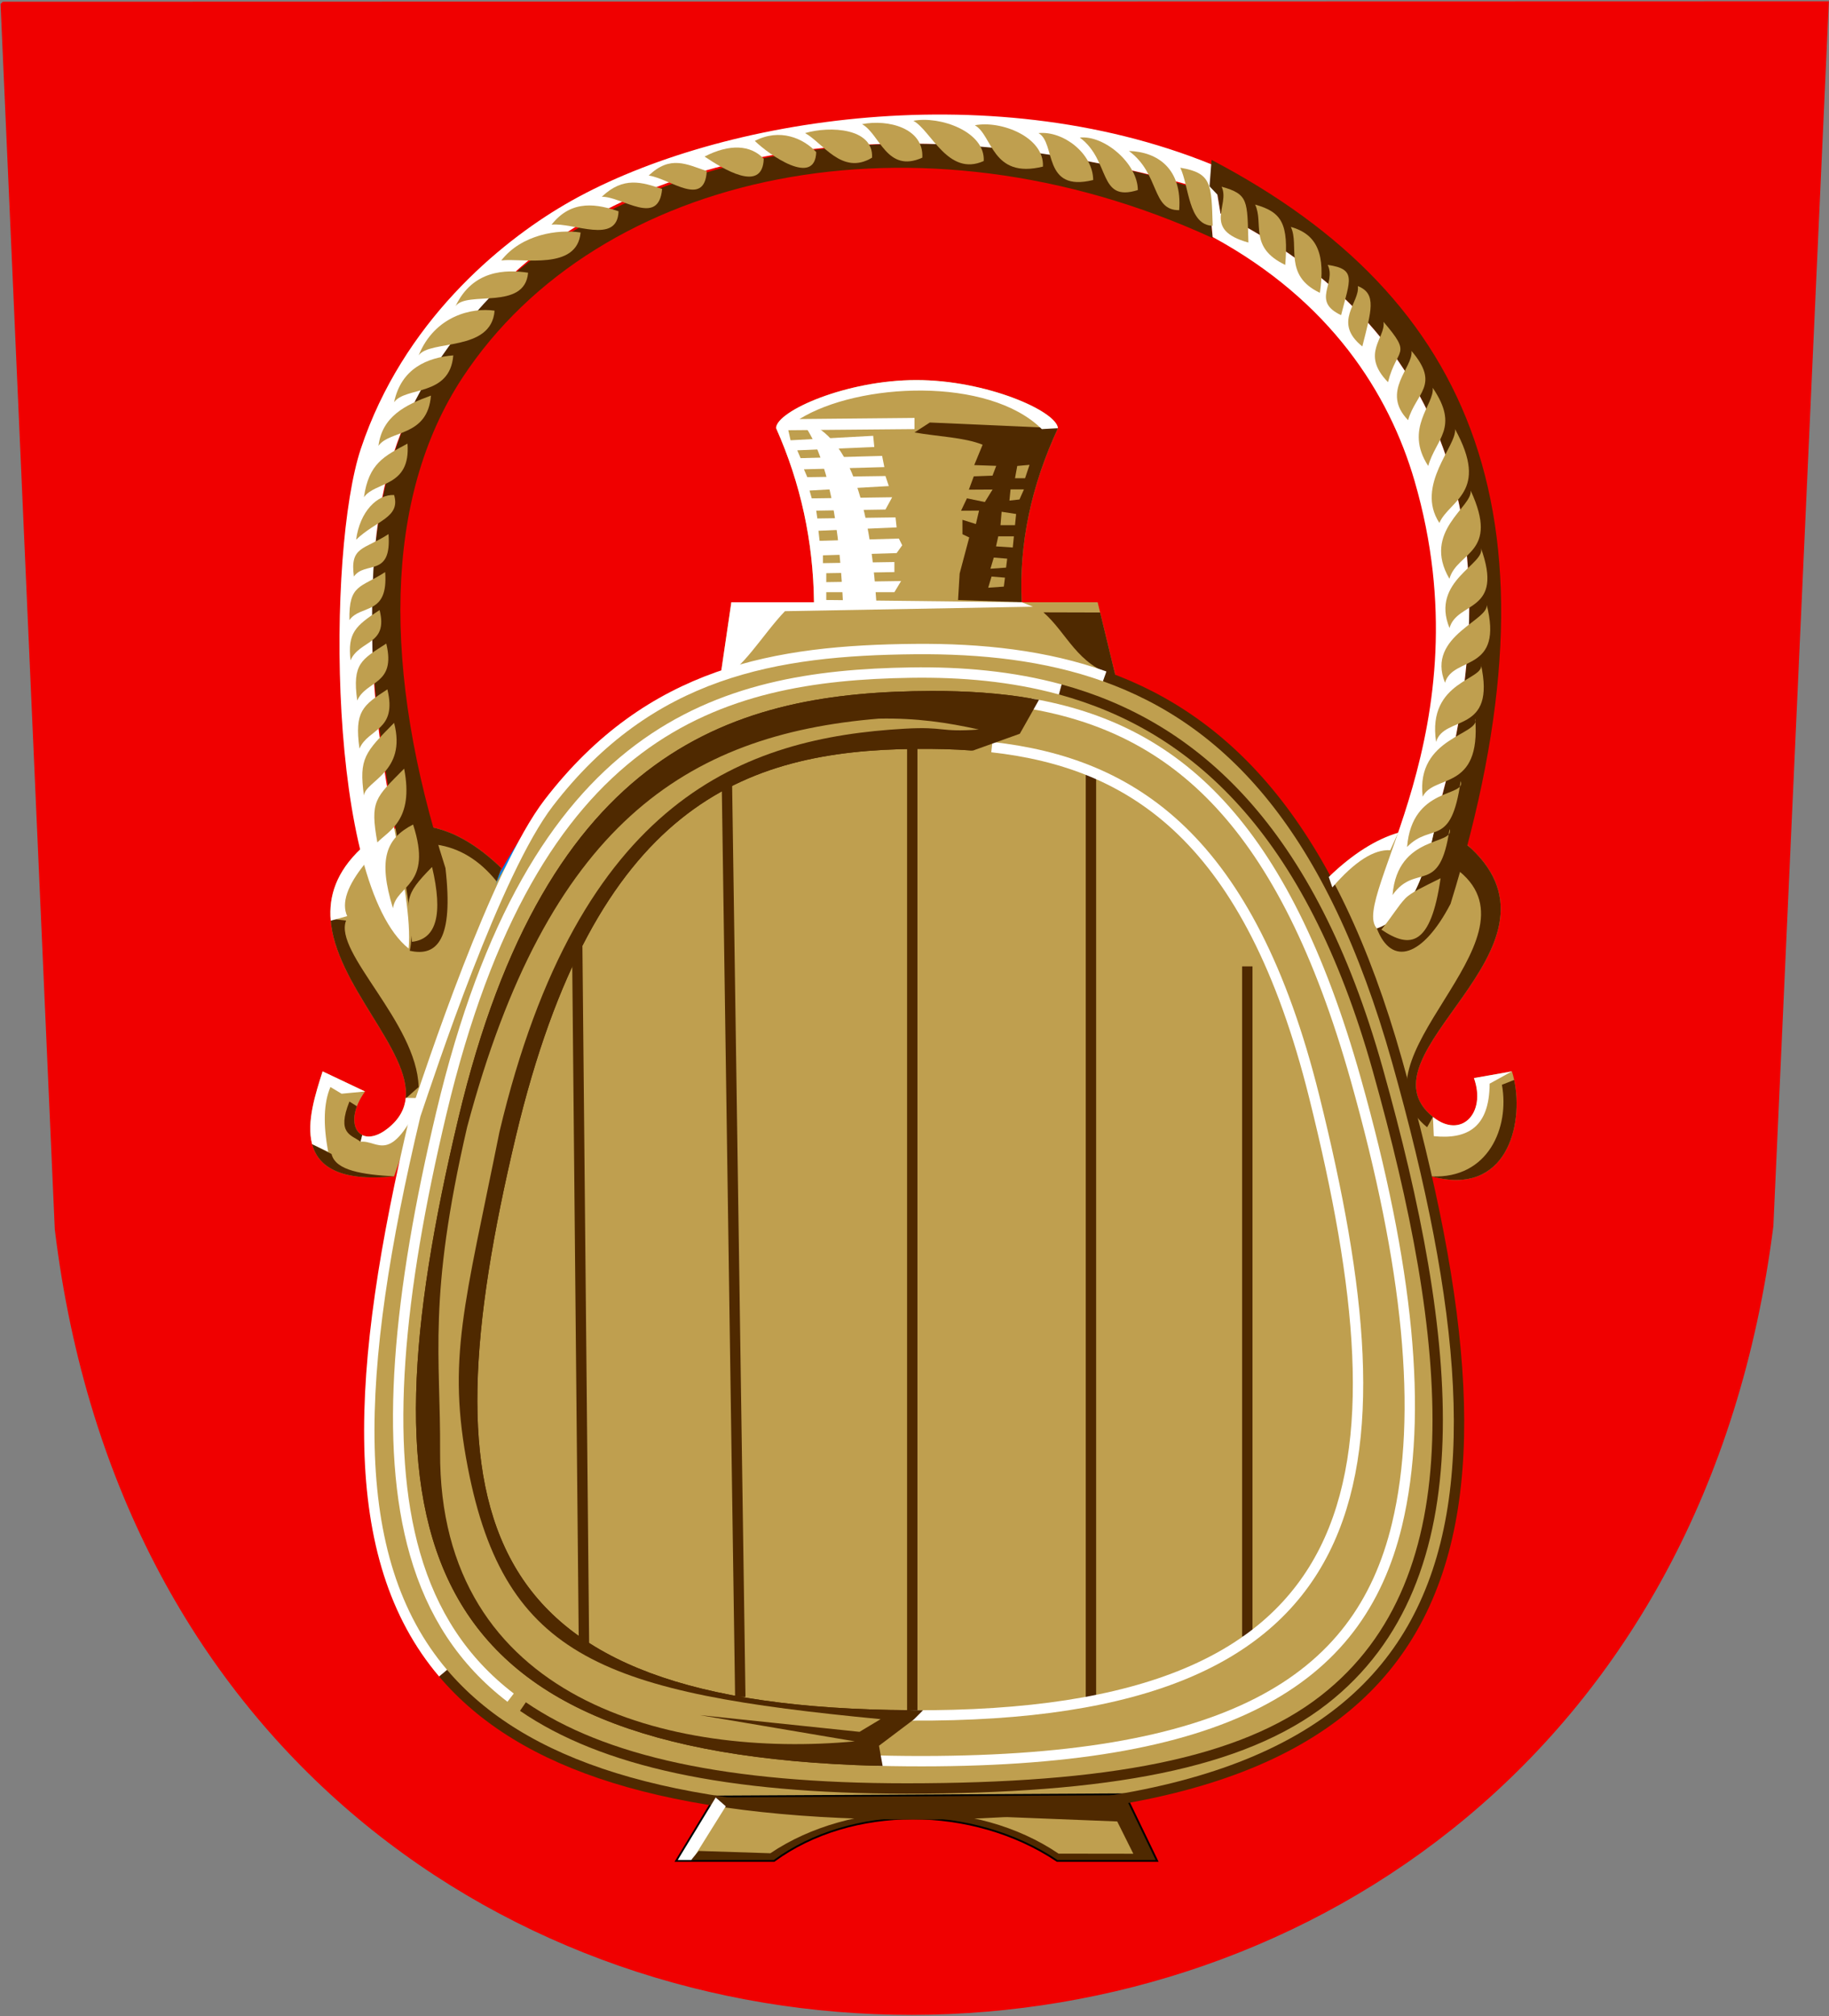 <?xml version="1.0" encoding="UTF-8"?>
<!DOCTYPE svg PUBLIC "-//W3C//DTD SVG 1.1//EN" "http://www.w3.org/Graphics/SVG/1.1/DTD/svg11.dtd">
<!-- Creator: CorelDRAW -->
<svg xmlns="http://www.w3.org/2000/svg" xml:space="preserve" width="500px" height="551px" shape-rendering="geometricPrecision" text-rendering="geometricPrecision" image-rendering="optimizeQuality" fill-rule="evenodd" clip-rule="evenodd"
viewBox="0 0 500 551"
 xmlns:xlink="http://www.w3.org/1999/xlink"
 xmlns:svg="http://www.w3.org/2000/svg"
 version="1.0">
 <rect x="0" y="0" width="500" height="551" fill="#808080" stroke="none"/>
 <g id="Layer_x0020_1">
  <path id="path1937" fill="#F00000" stroke="#F00000" stroke-width="1.984" d="M1.161 1.466l497.765 -0.129 -15.124 333.68c-36.144,286.079 -433.2,286.1 -467.835,0.907l-14.806 -334.457z"/>
  <path fill="#BF9F4F" stroke="#0581ED" stroke-width="0.51" d="M250 177.398c57.554,-0.535 105.59,19.08 131.909,112.549 37.694,133.87 20.57,206.892 -134.411,205.951 -146.004,-0.887 -165.028,-64.653 -134.856,-191.439 26.164,-109.941 79.804,-126.526 137.358,-127.061z"/>
  <line fill="none" stroke="#4F2900" stroke-width="2.835" x1="249.389" y1="202.456" x2="249.389" y2= "468.059" />
  <line fill="none" stroke="#4F2900" stroke-width="2.835" x1="298.236" y1="464.396" x2="298.236" y2= "210.393" />
  <line fill="none" stroke="#4F2900" stroke-width="2.835" x1="340.977" y1="264.125" x2="340.977" y2= "447.3" />
  <line fill="none" stroke="#4F2900" stroke-width="2.835" x1="198.711" y1="213.446" x2="202.375" y2= "463.785" />
  <line fill="none" stroke="#4F2900" stroke-width="2.835" x1="157.802" y1="258.63" x2="159.634" y2= "449.131" />
  <path fill="#BF9F4F" d="M196.879 185.36l3.053 -20.76 22.592 0c-0.204,-16.689 -3.663,-32.564 -10.38,-47.626 0.226,-4.672 19.28,-13.109 38.383,-13.1 19.104,0.009 38.259,8.465 38.689,13.155 -7.374,15.857 -10.676,31.714 -9.908,47.571l20.76 0 4.885 20.149 -108.073 0.611z"/>
  <path fill="none" stroke="white" stroke-width="2.835" d="M139.59 463.991c-13.066,-10.004 -21.483,-23.072 -26.142,-39.281 -8.579,-29.844 -4.582,-70.974 7.23,-120.612 25.079,-105.381 75.808,-119.447 128.303,-120.265 13.944,-0.217 27.712,1.007 40.885,4.604"/>
  <path fill="#BF9F4F" stroke="black" stroke-width="0.992" d="M195.658 491.262l-10.38 17.096 26.255 0c21.167,-15.468 54.341,-15.468 77.544,0l26.866 0 -8.548 -17.707 -111.737 0.611z"/>
  <path fill="#BF9F4F" d="M137.042 237.259l-29.308 84.26c-29.93,2.923 -23.314,-16.86 -19.539,-28.697l11.601 5.495c-6.496,9.008 -1.342,16.169 6.32,10.009 21.437,-17.237 -36.691,-48.976 -7.33,-76.486 9.471,-8.874 23.278,-9.082 38.256,5.419z"/>
  <path fill="#BF9F4F" d="M363.248 239.701l28.087 81.818c21.992,5.975 25.756,-16.86 21.981,-28.697l-10.38 1.832c3.443,9.618 -3.543,16.779 -11.204,10.619 -21.436,-17.236 39.743,-45.924 10.383,-73.433 -9.471,-8.874 -23.888,-6.64 -38.867,7.861z"/>
  <path fill="#4F2900" d="M112.008 259.851c7.532,1.732 12.009,-3.152 9.769,-22.592 -17.29,-53.833 -16.967,-101.122 4.62,-133.999 37.219,-56.684 124.552,-75.22 205.115,-38.186l-1.221 -12.517c-102.978,-33.25 -192.152,-0.837 -218.652,60.967 -24.766,57.76 4.544,129.21 0.369,146.326z"/>
  <path fill="white" d="M111.703 259.24c-22.153,-17.79 -22.425,-108.471 -13.063,-136.58 11.496,-34.516 37.883,-56.277 55.681,-66.701 39.471,-23.118 115.161,-36.094 176.887,-11.033l-0.315 7.322c-95.51,-28.495 -162.388,-5.552 -192.904,24.799 -32.187,32.014 -36.994,60.325 -36.191,99.861 0.694,34.16 11.382,67.052 9.905,82.333z"/>
  <path fill="#BF9F4F" d="M118.114 236.954c-7.939,8.039 -6.921,8.751 -5.495,20.454 6.716,-0.712 8.548,-7.53 5.495,-20.454z"/>
  <path fill="#BF9F4F" d="M112.924 225.353c-7.328,3.765 -9.668,9.362 -5.495,22.897 0.916,-6.513 10.991,-6.004 5.495,-22.897z"/>
  <path fill="#BF9F4F" d="M110.482 210.088c-7.939,8.039 -9.363,8.751 -7.327,20.149 3.053,-3.154 10.075,-6.004 7.327,-20.149z"/>
  <path fill="#BF9F4F" d="M107.734 197.571c-7.939,8.039 -9.668,9.667 -8.243,19.844 0.463,-4.07 11.784,-6.309 8.243,-19.844z"/>
  <path fill="#BF9F4F" d="M105.902 188.412c-6.718,4.376 -9.058,6.004 -7.632,16.18 2.442,-5.597 10.38,-4.783 7.632,-16.18z"/>
  <path fill="#BF9F4F" d="M105.597 175.896c-6.718,4.376 -9.363,5.393 -7.938,15.57 2.442,-5.597 10.685,-4.172 7.938,-15.57z"/>
  <path fill="none" stroke="#4F2900" stroke-width="2.835" d="M301.975 184.85c34.124,12.155 62.046,41.567 79.934,105.097 37.694,133.87 20.57,206.892 -134.411,205.951 -65.017,-0.395 -104.854,-13.259 -126.38,-38.605"/>
  <path fill="#BF9F4F" d="M103.765 166.737c-6.718,4.376 -8.753,6.309 -7.938,13.738 2.442,-5.597 10.38,-4.172 7.938,-13.738z"/>
  <path fill="#BF9F4F" d="M105.292 156.357c-6.718,4.376 -9.974,3.256 -9.769,13.127 3.053,-4.376 10.685,-1.119 9.769,-13.127z"/>
  <path fill="#BF9F4F" d="M106.208 145.977c-6.718,4.376 -10.584,3.256 -9.464,11.601 3.053,-4.376 10.38,0.407 9.464,-11.601z"/>
  <path fill="none" stroke="white" stroke-width="2.835" d="M281.806 192.323c39.327,6.811 69.025,32.364 88.817,102.655 14.308,50.816 18.561,91.397 11.268,121.78 -10.32,42.996 -46.516,65.267 -133.879,64.583 -2.852,-0.022 -5.651,-0.071 -8.397,-0.145"/>
  <path fill="#BF9F4F" d="M107.734 135.292c-4.581,-0.204 -9.363,4.477 -10.38,12.212 5.495,-5.291 12.212,-6.004 10.38,-12.212z"/>
  <path fill="#BF9F4F" d="M111.398 121.248c-6.413,3.46 -10.584,5.393 -11.906,14.654 3.053,-4.376 12.822,-2.646 11.906,-14.654z"/>
  <path fill="#BF9F4F" d="M117.809 108.121c-7.023,2.544 -13.332,5.698 -14.349,13.738 3.053,-4.376 13.433,-2.34 14.349,-13.738z"/>
  <path fill="#BF9F4F" d="M123.915 97.13c-7.023,0.59 -14.248,3.521 -16.18,12.822 3.053,-4.376 15.265,-1.424 16.18,-12.822z"/>
  <path fill="#BF9F4F" d="M135.21 84.919c-6.108,-0.936 -16.385,1.384 -20.76,12.212 3.053,-4.376 19.844,-0.814 20.76,-12.212z"/>
  <path fill="#BF9F4F" d="M144.369 74.539c-6.108,-0.936 -15.164,-0.753 -19.844,9.159 3.053,-4.376 18.928,1.323 19.844,-9.159z"/>
  <path fill="#BF9F4F" d="M158.718 63.548c-6.108,-0.936 -16.079,0.468 -21.676,7.632 5.801,-0.712 20.76,2.85 21.676,-7.632z"/>
  <path fill="#BF9F4F" d="M169.098 57.748c-5.497,-1.852 -12.721,-3.501 -18.317,3.663 5.801,-0.712 18.012,5.597 18.317,-3.663z"/>
  <path fill="#BF9F4F" d="M181.004 51.642c-5.497,-1.852 -10.584,-3.501 -16.486,2.137 5.495,-0.101 15.57,8.345 16.486,-2.137z"/>
  <path fill="#BF9F4F" d="M193.216 46.757c-5.497,-1.852 -9.974,-4.417 -15.875,1.221 5.801,0.814 15.265,8.956 15.875,-1.221z"/>
  <path fill="#BF9F4F" d="M208.786 43.399c-3.543,-3.805 -9.323,-4.152 -16.18,-0.611 4.885,3.257 15.875,10.177 16.18,0.611z"/>
  <path fill="#BF9F4F" d="M223.134 41.567c-3.543,-3.805 -9.933,-6.594 -16.791,-3.053 3.969,3.867 16.486,12.619 16.791,3.053z"/>
  <path fill="#BF9F4F" d="M238.399 43.094c0.425,-8.079 -11.46,-8.731 -18.317,-6.716 4.885,2.646 10.075,11.703 18.317,6.716z"/>
  <path fill="#BF9F4F" d="M252.137 43.094c0.425,-8.079 -9.323,-10.563 -16.486,-9.159 4.885,2.646 6.716,13.535 16.486,9.159z"/>
  <path fill="#BF9F4F" d="M268.928 44.01c0.425,-8.079 -12.07,-12.395 -19.233,-10.991 4.885,2.646 9.464,15.367 19.233,10.991z"/>
  <path fill="#BF9F4F" d="M285.109 45.536c0.425,-8.079 -11.46,-12.7 -18.623,-11.296 4.885,2.646 4.579,14.756 18.623,11.296z"/>
  <path fill="#BF9F4F" d="M298.847 49.2c-0.033,-7.163 -8.153,-13.514 -14.959,-12.822 4.885,2.646 0.916,16.282 14.959,12.822z"/>
  <path fill="#BF9F4F" d="M311.058 51.947c-0.033,-7.163 -9.069,-15.04 -15.875,-14.349 8.548,6.31 4.885,17.809 15.875,14.349z"/>
  <path fill="#BF9F4F" d="M322.354 57.442c0.883,-11.437 -6.016,-15.956 -13.738,-16.18 8.548,6.31 6.106,16.282 13.738,16.18z"/>
  <path fill="#4F2900" d="M376.391 253.745c4.071,10.583 12.619,7.734 20.149,-6.716 32.361,-104.41 6.92,-165.468 -65.332,-203.324l-0.767 10.05 2.385 -0.346 0.825 4.95c62.48,31.063 79.659,87.22 60.699,158.7 -3.103,11.698 -4.847,32.082 -17.959,36.687z"/>
  <path fill="white" d="M376.391 253.745c-7.542,-8.199 30.138,-54.104 10.309,-122.304 -6.976,-23.991 -23.067,-49.202 -55.186,-66.662l-1.336 -14.343 2.616 2.745 0.857 5.177c62.48,31.063 79.659,87.22 60.699,158.7 -3.103,11.698 -4.847,32.082 -17.959,36.687z"/>
  <path fill="#BF9F4F" d="M341.282 66.296c-0.338,-11.437 0.09,-13.208 -7.327,-15.265 2.442,5.088 -5.495,11.703 7.327,15.265z"/>
  <path fill="#BF9F4F" d="M331.513 61.717c-0.338,-11.437 -0.215,-14.43 -8.853,-15.875 2.442,5.088 2.137,15.672 8.853,15.875z"/>
  <path fill="#BF9F4F" d="M351.357 72.402c0.883,-11.132 -0.826,-14.43 -8.243,-16.486 2.442,5.088 -1.832,11.703 8.243,16.486z"/>
  <path fill="#BF9F4F" d="M360.821 80.034c1.494,-10.216 -0.52,-15.956 -7.938,-18.012 2.442,5.088 -2.137,13.23 7.938,18.012z"/>
  <path fill="#BF9F4F" d="M366.621 86.14c2.409,-9.605 4.364,-12.598 -3.663,-13.738 2.442,5.088 -4.579,9.871 3.663,13.738z"/>
  <path fill="#BF9F4F" d="M372.422 94.688c2.409,-9.605 4.059,-14.43 -1.221,-16.486 0.611,4.478 -7.022,9.871 1.221,16.486z"/>
  <path fill="#BF9F4F" d="M379.444 104.457c2.409,-9.605 6.807,-7.102 -1.221,-16.486 0.611,4.478 -6.411,8.65 1.221,16.486z"/>
  <path fill="#BF9F4F" d="M384.939 114.837c2.104,-7.468 8.944,-9.545 0.916,-18.928 0.611,4.478 -8.548,11.092 -0.916,18.928z"/>
  <path fill="#BF9F4F" d="M390.434 127.354c2.104,-7.468 8.638,-10.461 1.221,-21.37 0.611,4.478 -7.938,11.092 -1.221,21.37z"/>
  <path fill="#BF9F4F" d="M393.487 142.924c2.715,-6.247 13.828,-8.324 4.274,-25.645 0.611,4.478 -10.991,15.367 -4.274,25.645z"/>
  <path fill="#BF9F4F" d="M396.235 158.189c2.104,-7.468 13.828,-6.797 5.801,-24.118 0.611,4.478 -13.433,11.092 -5.801,24.118z"/>
  <path fill="#BF9F4F" d="M396.259 171.65c2.104,-7.468 15.049,-4.05 8.548,-21.981 1.649,4.478 -13.897,8.956 -8.548,21.981z"/>
  <path fill="#BF9F4F" d="M395.038 186.609c2.104,-7.468 16.271,-2.523 11.296,-21.676 1.649,4.478 -16.644,8.651 -11.296,21.676z"/>
  <path fill="#BF9F4F" d="M392.596 202.79c2.104,-7.468 16.576,-1.913 12.212,-21.37 1.649,4.478 -14.812,4.377 -12.212,21.37z"/>
  <path fill="#BF9F4F" d="M388.932 217.749c3.02,-6.247 15.965,-1.302 14.349,-21.37 1.649,4.478 -16.339,4.987 -14.349,21.37z"/>
  <path fill="#BF9F4F" d="M384.658 231.487c6.684,-6.858 11.996,0.53 14.654,-18.012 1.649,4.478 -13.286,1.324 -14.654,18.012z"/>
  <path fill="#BF9F4F" d="M380.689 244.614c6.378,-8.995 12.912,0.53 15.57,-18.012 1.649,4.478 -14.202,1.324 -15.57,18.012z"/>
  <path fill="#BF9F4F" d="M377.637 254.078c7.905,5.354 13.523,4.499 16.18,-14.043 -4.663,2.347 -8.021,3.825 -9.687,5.561 -1.879,1.958 -3.491,4.787 -6.494,8.482z"/>
  <path fill="#4F2900" d="M300.748 167.405l4.205 17.344c-10.537,-3.048 -13.136,-11.591 -19.704,-17.386l15.499 0.042zm-21.44 -2.805c-0.768,-15.857 2.534,-31.714 9.908,-47.571l-35.026 -1.554 -4.19 2.72c6.208,1.119 13.636,1.323 18.623,3.358l-2.296 5.567 6.021 0.204 -1.023 2.677 -5.121 0.191 -1.34 3.638 6.481 -0.038 -2.119 3.423 -4.889 -1.012 -1.61 3.382 4.918 -0.033 -0.863 3.674 -3.677 -1.153 0.007 3.935 1.853 0.884 -2.622 9.847 -0.435 7.249 17.402 0.611z"/>
  <polygon fill="#BF9F4F" points="278.087,127.354 277.476,130.712 280.224,130.712 281.445,127.049 "/>
  <polygon fill="#BF9F4F" points="276.255,133.765 275.95,136.818 278.697,136.513 279.919,133.765 "/>
  <polygon fill="#BF9F4F" points="273.813,139.871 273.507,143.535 277.476,143.535 277.782,140.482 "/>
  <polygon fill="#BF9F4F" points="272.897,146.588 272.286,149.335 276.866,149.64 277.171,146.588 "/>
  <polygon fill="#BF9F4F" points="271.676,152.388 270.76,155.441 275.034,155.136 275.339,152.693 "/>
  <polygon fill="#BF9F4F" points="271.065,157.578 270.149,160.631 274.423,160.326 274.729,157.883 "/>
  <path fill="white" d="M218.555 114.532c16.066,-9.96 51.607,-11.715 66.248,2.748l4.413 -0.251c-0.43,-4.69 -19.585,-13.146 -38.689,-13.155 -19.104,-0.009 -38.157,8.428 -38.383,13.1 6.716,15.061 10.176,30.936 10.38,47.626l-22.592 0 -3.053 20.76c5.597,-1.526 11.805,-12.212 17.707,-18.317l67.775 -1.221 -3.053 -1.221 -53.426 -0.611 0 -2.137 18.623 0 1.832 -3.053 -20.454 0.305 0 -2.442 18.623 -0.305 0 -2.748 -19.539 0.305 0 -2.137 20.149 -0.611 1.526 -2.137 -0.916 -1.832 -21.676 0.611 -0.305 -2.748 21.37 -0.916 -0.305 -2.748 -21.37 0.305 -0.305 -2.137 18.928 -0.305 1.832 -3.358 -21.981 0.305 -0.611 -2.137 21.676 -1.221 -0.916 -2.748 -21.37 0.305 -0.916 -2.137 21.981 -0.611 -0.611 -3.053 -22.286 0.611 -0.916 -2.137 21.065 -0.916 -0.305 -3.053 -22.592 1.221 -0.611 -2.748 34.498 -0.305 0 -3.053 -31.445 0.305z"/>
  <path fill="white" d="M239.62 165.21c-1.755,-27.859 -7.606,-46.939 -20.76,-50.373 6.157,7.531 10.33,23 11.601,50.068l9.159 0.305z"/>
  <polygon fill="white" points="195.658,491.262 185.278,508.358 189.247,508.358 198.407,493.688 "/>
  <path fill="#4F2900" d="M195.658 491.262l3.018 2.334 106.743 4.233 4.401 8.821 -20.438 -0.027c-22.482,-15.262 -56.706,-14.966 -78.78,-0.105l-19.599 -0.63 -2.062 2.472 22.592 0c21.167,-15.468 54.341,-15.468 77.544,0l26.866 0 -8.548 -17.707 -111.737 0.611z"/>
  <path fill="#4F2900" d="M107.734 321.52c-14.965,1.461 -20.793,-2.754 -22.409,-8.814l5.312 2.708c1.102,4.589 8.639,5.603 17.096,6.106zm-10.164 -19.159c-1.443,3.821 -0.64,6.842 1.467,7.881l-0.461 1.814c-2.537,-1.926 -6.594,-2.117 -3.053,-10.991l2.047 1.295zm13.335 -2.115c1.491,-13.218 -19.351,-31.164 -20.535,-49.129l4.237 0.491c-3.46,8.752 19.335,27.883 19.844,45.488l-3.546 3.15zm24.869 -59.34l1.268 -3.647c-6.553,-6.344 -12.882,-9.873 -18.721,-11.092l1.014 4.681c6.294,0.91 11.773,4.263 16.438,10.058z"/>
  <path fill="white" d="M98.786 231.84c-6.881,6.447 -8.956,13.127 -8.377,19.799l4.503 -1.252c-1.628,-3.562 0,-8.345 4.885,-14.349l-1.011 -4.198zm-13.461 80.865c-1.615,-6.06 0.982,-13.965 2.87,-19.883l11.601 5.495 -6.411 0.611 -3.053 -1.832c-1.832,4.274 -2.035,10.176 -0.611,17.707l-4.397 -2.098zm25.599 -12.644c-0.292,3.017 -1.73,5.791 -4.808,8.265 -2.873,2.31 -5.394,2.747 -7.08,1.916l-0.461 1.814c4.876,-0.546 8.072,6.893 16.791,-11.906l-4.442 -0.088z"/>
  <path fill="#4F2900" d="M391.335 321.52c20.618,5.602 25.215,-14.119 22.598,-26.359l-3.349 1.325c2.132,11.601 -3.674,25.746 -19.248,25.034zm10.78 -89.679c29.36,27.509 -31.82,56.197 -10.383,73.433l-1.603 2.814c-22.693,-18.419 32.157,-50.882 8.853,-69.912l1.63 -7.578 1.502 1.243z"/>
  <path fill="white" d="M413.316 292.822l-10.38 1.832c3.443,9.618 -3.543,16.779 -11.204,10.619l0.229 5.256c9.007,0.917 15.214,-2.237 15.265,-14.349l6.091 -3.358zm-31.098 -65.207c-5.971,1.745 -12.417,5.742 -18.97,12.086l0.974 2.837c6.091,-7.052 11.368,-10.44 15.832,-10.165l2.163 -4.759z"/>
  <path fill="none" stroke="#4F2900" stroke-width="2.835" d="M248.926 468.846c-121.188,-0.736 -134.335,-53.337 -109.291,-158.573 21.717,-91.254 62.985,-106.569 110.757,-107.013 5.225,-0.048 10.363,0.077 15.397,0.446"/>
  <path fill="none" stroke="white" stroke-width="2.835" d="M271.143 204.199c38.604,4.31 70.573,24.989 88.127,95.533 25.96,104.319 18.294,169.895 -110.344,169.114"/>
  <path fill="none" stroke="#4F2900" stroke-width="2.835" d="M239.586 481.195c-126.049,-3.415 -139.962,-61.505 -112.894,-175.25 23.986,-100.788 74.82,-115.489 127.887,-115.674 9.536,-0.033 18.612,0.56 27.227,2.051"/>
  <path fill="none" stroke="#4F2900" stroke-width="2.835" d="M289.866 188.437c36.42,9.945 68.293,38.023 86.775,103.888 20.716,73.83 27.62,139.174 -14.66,172.224 -22.468,17.563 -59.239,24.265 -114.176,24.269 -49.155,0.004 -82.924,-7.36 -104.849,-22.391"/>
  <path fill="none" stroke="white" stroke-width="2.835" d="M121.119 457.293c-26.812,-31.571 -24.296,-82.202 -7.56,-152.529 4.147,-12.186 21.971,-66.512 36.475,-85.355 27.69,-35.974 62.197,-41.66 99.966,-42.011 18.435,-0.171 35.894,1.725 51.975,7.453"/>
  <path fill="#4F2900" stroke="#4F2900" stroke-width="2.835" d="M248.926 468.846c-121.188,-0.736 -134.335,-53.337 -109.291,-158.573 21.717,-91.254 62.985,-106.569 110.757,-107.013 5.225,-0.048 10.363,0.077 15.397,0.446l12.026 -4.317 3.99 -7.065c-8.614,-1.492 -17.691,-2.085 -27.227,-2.051 -53.067,0.185 -103.901,14.886 -127.887,115.674 -27.069,113.745 -13.156,171.835 112.894,175.25l-0.845 -4.666 10.185 -7.684z"/>
  <path fill="#BF9F4F" d="M240.737 469.869c-75.013,-7.189 -102.688,-16.336 -112.838,-68.721 -5.766,-29.761 -0.911,-44.292 8.665,-91.899 21.717,-91.254 67.08,-107.594 110.757,-110.084 11.19,-0.638 9.348,1.027 20.258,0.223 -8.509,-1.893 -17.019,-3.185 -27.331,-2.975 -53.067,4.365 -90.594,29.472 -112.533,111.58 -10.87,46.972 -7.243,62.588 -7.403,88.736 -0.42,68.343 63.572,83.856 113.372,79.207l-42.386 -7.171 43.68 4.569 5.759 -3.463z"/>
 </g>
</svg>
